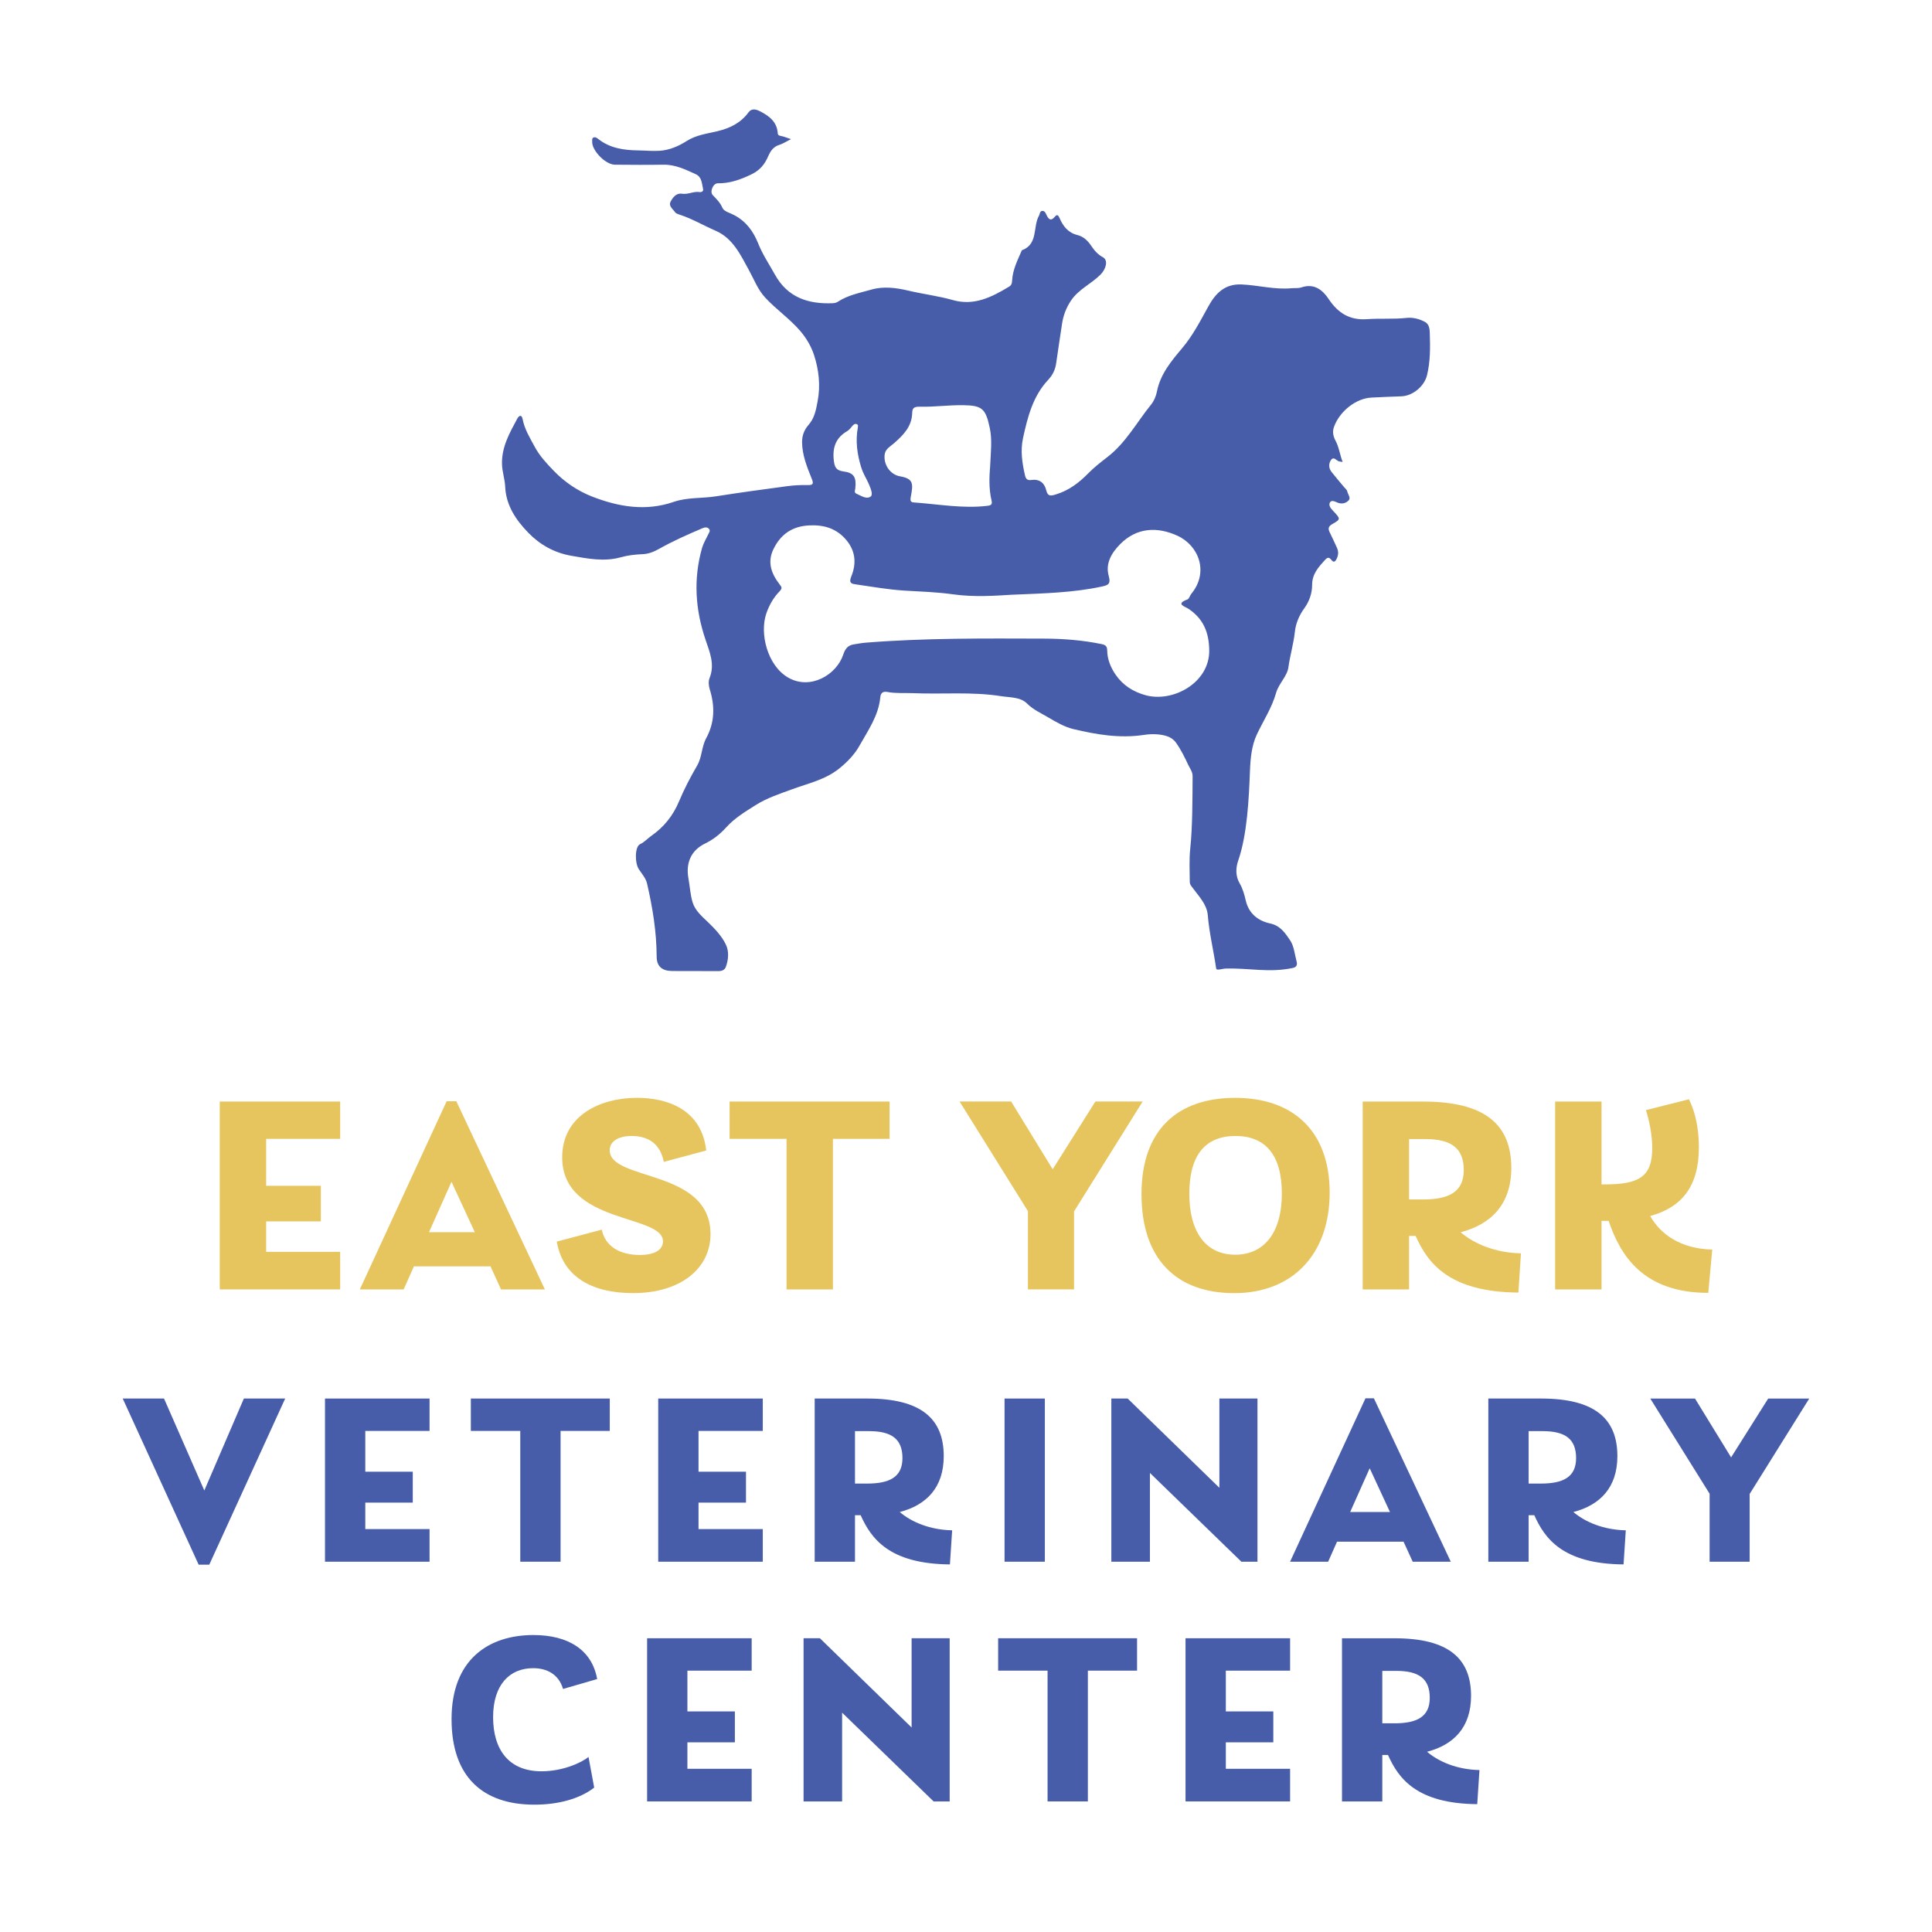 <?xml version="1.0" encoding="UTF-8"?><svg id="Layer_1" xmlns="http://www.w3.org/2000/svg" viewBox="0 0 650 650"><defs><style>.cls-1{fill:#e7c55e;}.cls-2{fill:#475daa;}</style></defs><path class="cls-2" d="m266.09,46.83c-1.6.8-2.68,1.53-3.87,1.9-1.96.61-2.95,1.97-3.72,3.74-1.18,2.73-2.72,4.77-5.77,6.23-3.69,1.77-7.2,3.01-11.26,2.97-1.56-.01-2.76,2.85-1.67,3.98,1.28,1.33,2.49,2.49,3.27,4.31.5,1.17,2.58,1.68,3.98,2.43,3.98,2.12,6.39,5.4,8.07,9.6,1.45,3.64,3.69,6.97,5.61,10.42,4.26,7.69,11.21,9.95,19.43,9.6.57-.02,1.23-.16,1.69-.47,3.48-2.3,7.56-3.03,11.43-4.14,3.96-1.13,8.26-.58,12.15.34,5.03,1.2,10.18,1.8,15.16,3.22,7.13,2.03,13.07-1,18.9-4.52.9-.54.98-1.24,1.03-2.13.21-3.65,1.86-6.84,3.27-10.1,5.6-2.08,3.62-7.92,5.79-11.71.32-.56.19-1.46,1.07-1.53.85-.07,1.15.74,1.41,1.3.73,1.53,1.46,2.27,2.86.61.81-.96,1.18-.36,1.56.5,1.19,2.73,2.83,4.9,5.99,5.69,1.97.49,3.43,1.8,4.64,3.61.98,1.46,2.16,2.91,3.93,3.85,1.89,1,1.08,3.99-.8,5.87-3.14,3.14-7.4,4.93-9.95,8.78-1.59,2.4-2.54,4.92-2.97,7.69-.69,4.45-1.33,8.91-1.99,13.37-.31,2.15-1.17,3.94-2.71,5.58-5.11,5.47-6.87,12.41-8.42,19.48-.95,4.33-.31,8.44.64,12.61.28,1.24.82,1.76,2.09,1.58,2.77-.4,4.46.93,5.08,3.51.5,2.07,1.52,1.86,3.17,1.36,4.38-1.32,7.78-3.89,10.96-7.13,1.94-1.98,4.21-3.75,6.44-5.47,6.23-4.81,9.89-11.73,14.72-17.69.97-1.2,1.64-2.84,1.94-4.37,1.16-5.88,4.85-10.25,8.51-14.6,3.63-4.31,6.14-9.25,8.84-14.12,2.35-4.24,5.46-7.54,11.14-7.28,5.62.25,11.12,1.81,16.79,1.27,1.1-.1,2.29.07,3.3-.27,4.27-1.46,7.12.8,9.18,3.89,3.15,4.73,7.08,7.21,12.91,6.79,4.41-.32,8.86.06,13.29-.42,2.18-.24,4.22.32,6.14,1.3,1.5.77,1.65,2.41,1.69,3.76.15,4.76.22,9.53-.93,14.23-.92,3.75-4.87,7-8.68,7.09-3.32.08-6.64.28-9.97.42-5.23.22-10.78,4.63-12.65,9.87-.6,1.67-.25,3.2.54,4.67,1.16,2.17,1.41,4.6,2.37,7.11-.64-.1-.97-.11-1.26-.2-.87-.28-1.72-1.72-2.61-.5-.88,1.2-.88,2.76.12,4.04,1.36,1.75,2.82,3.42,4.23,5.12.38.46.95.89,1.06,1.41.22,1.03,1.26,2.22.52,3.03-.88.97-2.27,1.39-3.75.8-.81-.32-2-1.01-2.56-.1-.54.88.13,1.95.91,2.72.12.12.23.25.35.37,2.31,2.5,2.37,2.6-.49,4.22-1.41.8-1.46,1.6-.84,2.84.82,1.66,1.59,3.35,2.36,5.03.56,1.21.62,2.36.01,3.66-.54,1.16-1.02,1.57-1.89.47-.75-.96-1.33-.78-2.03,0-2.21,2.45-4.4,4.71-4.4,8.52,0,2.69-.9,5.44-2.62,7.8-1.7,2.33-2.87,5.04-3.18,7.9-.43,4.05-1.63,7.95-2.18,11.99-.41,2.98-3.27,5.49-4.14,8.58-1.43,5.05-4.29,9.35-6.48,14-1.73,3.68-2.14,7.95-2.31,12.16-.36,9.26-.88,21.36-3.96,30.28-.85,2.45-.94,5.2.51,7.68,1.04,1.78,1.57,3.74,2.03,5.73,1.03,4.41,4.15,6.86,8.23,7.73,3.45.74,5.1,3.3,6.7,5.67,1.31,1.94,1.52,4.64,2.16,7.02.3,1.1.15,1.99-1.26,2.28-8.07,1.69-14.45-.02-22.62.2-1.07.03-3.05.77-3.16,0-.86-5.98-2.32-11.87-2.82-17.92-.3-3.68-2.92-6.26-4.96-9.06-.51-.69-1.09-1.22-1.1-2.18-.02-3.75-.24-7.49.16-11.25.77-7.14.75-17.17.79-24.34,0-1.48-.9-2.56-1.46-3.76-1.22-2.61-2.51-5.25-4.19-7.57-1.45-2-3.96-2.54-6.36-2.73-1.52-.12-3.08,0-4.59.23-7.99,1.18-15.79-.15-23.48-1.98-2.97-.71-5.79-2.34-8.46-3.92-2.44-1.45-5.04-2.57-7.17-4.69-2.23-2.22-5.65-1.99-8.65-2.46-9.83-1.57-19.75-.6-29.62-1.02-2.89-.12-5.81.14-8.68-.4-1.56-.29-2.28.34-2.41,1.78-.58,6.2-4.16,11.2-7.04,16.35-1.57,2.8-3.98,5.37-6.74,7.59-4.75,3.82-10.39,4.99-15.8,6.98-4.21,1.55-8.53,2.93-12.34,5.35-3.47,2.2-7.04,4.32-9.86,7.44-2.05,2.26-4.35,4.13-7.18,5.5-4.73,2.3-6.53,6.54-5.59,11.74.48,2.68.63,5.45,1.4,8.03.84,2.79,3.16,4.75,5.2,6.7,2.34,2.24,4.58,4.63,5.97,7.46,1.13,2.3.93,5.12-.01,7.63-.37.99-1.35,1.37-2.52,1.36-5.2-.06-10.41.03-15.61-.04-3.36-.04-5.11-1.61-5.12-4.83-.03-8.33-1.36-16.46-3.22-24.54-.43-1.86-1.71-3.27-2.74-4.8-1.45-2.14-1.4-7.67.36-8.49,1.53-.71,2.53-1.93,3.83-2.83,4.22-2.93,7.31-6.83,9.27-11.52,1.76-4.2,3.85-8.21,6.13-12.12,1.66-2.87,1.46-6.29,3.02-9.16,2.89-5.31,2.99-10.8,1.21-16.48-.37-1.17-.5-2.7-.06-3.79,1.86-4.59.03-8.77-1.36-12.89-3.46-10.2-4.12-20.45-1.18-30.84.46-1.61,1.37-3.1,2.11-4.63.3-.62.79-1.26.2-1.87-.6-.62-1.38-.5-2.14-.18-4.98,2.11-9.93,4.31-14.64,6.96-1.77,1-3.56,1.7-5.5,1.77-2.49.1-4.97.38-7.33,1.04-5.65,1.58-11.08.47-16.65-.49-5.78-1-10.64-3.77-14.5-7.76-4.1-4.23-7.51-9.15-7.78-15.56-.11-2.52-1.01-4.95-1.07-7.56-.13-5.77,2.58-10.48,5.15-15.27.6-1.12,1.49-1.42,1.79.15.66,3.46,2.51,6.42,4.12,9.41,1.62,3.01,4.01,5.57,6.4,8.04,3.68,3.8,8.06,6.76,12.9,8.64,8.87,3.45,18.03,5.02,27.42,1.77,4.58-1.58,9.45-1.12,14.15-1.86,7.98-1.26,15.99-2.35,24-3.42,2.27-.3,4.59-.43,6.89-.37,2.11.05,1.98-.67,1.34-2.27-1.57-3.91-3.16-7.82-3.2-12.18-.02-2.31.81-4.25,2.17-5.79,2.06-2.34,2.53-5.15,3.06-7.95,1.01-5.3.43-10.59-1.23-15.63-.96-2.91-2.57-5.65-4.67-8.09-3.56-4.14-8.1-7.21-11.77-11.2-2.45-2.66-3.7-6.03-5.4-9.13-2.86-5.22-5.45-10.82-11.25-13.33-3.97-1.71-7.7-3.94-11.81-5.31-.64-.21-1.45-.42-1.79-.9-.76-1.06-2.28-2.1-1.57-3.51.72-1.44,1.9-3.03,3.86-2.73,2.07.32,3.91-.89,5.94-.56.65.1,1.34-.29,1.16-1-.45-1.84-.36-4.05-2.49-5.02-3.46-1.57-6.87-3.26-10.85-3.19-5.46.09-10.92.05-16.37,0-3.12-.03-7.73-4.77-7.6-7.73.02-.48-.14-1.11.38-1.38.59-.3,1.13.04,1.62.43,3.94,3.12,8.52,3.8,13.41,3.87,2.42.03,4.86.29,7.29.13,3.35-.22,6.37-1.56,9.15-3.32,3.17-2.01,6.82-2.44,10.3-3.27,4.25-1.02,7.82-2.78,10.44-6.34,1.1-1.5,2.62-.99,3.88-.35,3.03,1.54,5.67,3.5,5.95,7.31.06.82.52.87,1.16,1,.9.18,1.76.54,3.28,1.04Zm74.14,153.27c-5.32.32-12.46.86-19.62-.15-5.4-.76-10.86-.93-16.31-1.25-5.43-.33-10.83-1.3-16.23-2.07-1.41-.2-2.64-.32-1.67-2.68,1.72-4.19,1.52-8.43-1.61-12.19-3.27-3.93-7.45-5.22-12.43-5-5.74.25-9.7,2.94-12.15,8.01-2.15,4.44-.66,8.29,2.1,11.86.73.94.95,1.29-.11,2.39-1.95,2.03-3.36,4.47-4.35,7.28-2.38,6.75.31,17.63,7.33,21.67,7.55,4.34,16.29-1.05,18.49-7.67.65-1.94,1.51-3.16,3.48-3.49,1.43-.24,2.86-.5,4.3-.61,19.84-1.57,39.71-1.41,59.59-1.35,6.59.02,13.1.51,19.56,1.84,1.36.28,1.88.75,1.9,2.12.04,3.06,1.23,5.87,2.89,8.26,2.41,3.47,5.83,5.67,10.04,6.83,9.18,2.52,21.47-4.17,21.4-14.99-.04-6.05-1.93-10.73-7-14.1-1.14-.76-4.49-1.61-.32-3.14.57-.21.78-1.27,1.27-1.86,6.01-7.26,2.58-16.27-4.67-19.58-6.6-3.01-13.59-2.91-19.3,2.9-2.93,2.98-4.95,6.5-3.79,10.65.81,2.88-.38,3.13-2.5,3.59-9.39,2.01-18.93,2.26-30.3,2.73Zm-7.15-42.57c.28-5.71.76-9.54-.07-13.49-1.37-6.5-2.5-7.63-8.93-7.72-4.86-.07-9.69.62-14.52.51-2.02-.05-2.62.42-2.66,2.09-.11,4.53-2.89,7.36-6.02,10.12-1.21,1.06-2.94,1.95-3.22,3.73-.52,3.39,1.73,6.89,5.14,7.48,4.58.79,4.46,2.53,3.63,6.88-.3,1.56.05,1.84,1.15,1.92,8.21.58,16.38,2.12,24.68,1.12,1.29-.16,1.62-.56,1.34-1.75-1-4.2-.71-8.46-.53-10.89Zm-44.48-13.7c.01-.32.28-.9-.4-1.15-.55-.2-.96.1-1.33.51-.57.63-1.07,1.41-1.78,1.82-3.81,2.2-5.04,5.39-4.58,9.73.25,2.33.72,3.53,3.24,3.86,3.54.46,4.42,1.94,4.01,5.69-.07.65-.48,1.46.37,1.81,1.54.63,3.29,1.98,4.76.98.9-.61.12-2.51-.38-3.75-.48-1.18-1.09-2.31-1.67-3.44-.46-.9-.84-1.8-1.14-2.79-1.3-4.31-1.93-8.63-1.09-13.27Z"/><path class="cls-1" d="m114.45,383.15h-24.9v15.8h18.39v11.97h-18.39v10.25h24.9v12.64h-40.51v-63.21h40.51v12.55Z"/><path class="cls-1" d="m168.56,433.81l-3.54-7.76h-25.76l-3.45,7.76h-14.75l29.21-63.31h3.26l29.79,63.31h-14.75Zm-24.23-19.25h15.42l-7.85-16.95-7.57,16.95Z"/><path class="cls-1" d="m187.33,417.72l15.13-4.02c1.15,5.55,5.94,8.52,12.83,8.52,4.6,0,7.76-1.53,7.76-4.6,0-9.2-33.91-5.65-33.91-28.25,0-13.98,12.64-20.02,25.19-20.02,10.25,0,21.74,3.93,23.27,17.72l-14.27,3.83c-1.15-5.75-4.79-8.72-10.92-8.72-3.83,0-7.28,1.53-7.28,4.79,0,10.54,33.91,6.13,33.91,28.25,0,11.4-9.87,19.83-26.05,19.83-13.98,0-23.66-5.56-25.67-17.34Z"/><path class="cls-1" d="m299.29,370.6v12.55h-19.06v50.67h-15.61v-50.67h-19.16v-12.55h53.83Z"/><path class="cls-1" d="m384.43,370.6l-23.08,36.97v26.24h-15.52v-26.34l-22.99-36.88h17.34l13.98,22.8,14.37-22.8h15.9Z"/><path class="cls-1" d="m384.04,401.73c0-21.65,12.16-32.37,31.51-32.37s31.8,11.01,31.8,31.89-12.64,33.81-32.09,33.81-31.22-11.4-31.22-33.33Zm47.22-.19c0-13.12-5.65-19.35-15.61-19.35s-15.52,6.23-15.52,19.44,5.84,20.5,15.42,20.5,15.71-7.18,15.71-20.59Z"/><path class="cls-1" d="m511.71,421.65l-.86,13.22c-23.56-.19-30.55-10.06-34.58-19.06h-2.2v18.01h-15.61v-63.21h20.4c20.88,0,29.6,7.85,29.6,22.32,0,12.16-6.7,18.96-17.05,21.65,4.6,3.93,11.69,6.9,20.31,7.09Zm-37.64-38.41v20.3h4.69c8.52,0,13.7-2.39,13.7-9.87s-4.31-10.44-12.93-10.44h-5.46Z"/><path class="cls-1" d="m576.07,420.41l-1.34,14.56c-21.84,0-29.6-12.55-33.52-24.23h-2.39v23.08h-15.61v-63.21h15.61v27.87h1.15c11.4,0,15.9-2.59,15.9-12.07,0-3.06-.38-7.28-2.11-12.93l14.46-3.64c.96,1.92,3.35,7.18,3.35,16.19,0,13.22-5.84,20.21-16.38,23.08,3.35,5.94,9.96,11.01,20.88,11.3Z"/><path class="cls-2" d="m82.06,470.52h13.89l-25.54,55.89h-3.58l-25.54-55.89h13.89l13.56,30.94,13.31-30.94Z"/><path class="cls-2" d="m144.52,481.42h-21.62v13.72h15.97v10.4h-15.97v8.9h21.62v10.98h-35.18v-54.9h35.18v10.9Z"/><path class="cls-2" d="m205.15,470.52v10.9h-16.55v44h-13.56v-44h-16.63v-10.9h46.74Z"/><path class="cls-2" d="m256.63,481.42h-21.62v13.72h15.97v10.4h-15.97v8.9h21.62v10.98h-35.18v-54.9h35.18v10.9Z"/><path class="cls-2" d="m320.34,514.85l-.75,11.48c-20.46-.17-26.53-8.73-30.03-16.55h-1.91v15.64h-13.56v-54.9h17.72c18.13,0,25.7,6.82,25.7,19.38,0,10.56-5.82,16.47-14.8,18.8,3.99,3.41,10.15,5.99,17.63,6.16Zm-32.69-33.35v17.63h4.08c7.4,0,11.89-2.08,11.89-8.57s-3.74-9.07-11.23-9.07h-4.74Z"/><path class="cls-2" d="m337.97,525.42v-54.9h13.56v54.9h-13.56Z"/><path class="cls-2" d="m410.25,470.52h12.81v54.9h-5.41l-30.77-29.86v29.86h-12.98v-54.9h5.49l30.86,30.03v-30.03Z"/><path class="cls-2" d="m475.29,525.42l-3.08-6.74h-22.38l-2.99,6.74h-12.81l25.37-54.98h2.83l25.87,54.98h-12.81Zm-21.04-16.72h13.39l-6.82-14.72-6.57,14.72Z"/><path class="cls-2" d="m546.98,514.85l-.75,11.48c-20.46-.17-26.53-8.73-30.03-16.55h-1.91v15.64h-13.56v-54.9h17.72c18.13,0,25.7,6.82,25.7,19.38,0,10.56-5.82,16.47-14.8,18.8,3.99,3.41,10.15,5.99,17.63,6.16Zm-32.69-33.35v17.63h4.08c7.4,0,11.89-2.08,11.89-8.57s-3.74-9.07-11.23-9.07h-4.74Z"/><path class="cls-2" d="m608.7,470.52l-20.05,32.11v22.79h-13.47v-22.87l-19.96-32.02h15.05l12.14,19.79,12.48-19.79h13.81Z"/><path class="cls-2" d="m151.92,578.37c0-20.13,12.56-28.28,27.53-28.28,11.73,0,19.71,4.99,21.46,14.81l-11.48,3.33c-1.5-5.07-5.57-6.99-10.06-6.99-7.9,0-13.47,5.57-13.47,16.47s5.24,18.22,16.3,18.22c7.15,0,13.47-2.91,15.8-4.82l1.91,10.31c-4.82,3.74-11.98,5.74-20.13,5.74-17.22,0-27.86-9.23-27.86-28.78Z"/><path class="cls-2" d="m252.89,562.07h-21.62v13.72h15.97v10.4h-15.97v8.9h21.62v10.98h-35.18v-54.9h35.18v10.9Z"/><path class="cls-2" d="m306.7,551.17h12.81v54.9h-5.41l-30.78-29.86v29.86h-12.97v-54.9h5.49l30.86,30.03v-30.03Z"/><path class="cls-2" d="m382.55,551.17v10.9h-16.55v44h-13.56v-44h-16.63v-10.9h46.74Z"/><path class="cls-2" d="m434.04,562.07h-21.62v13.72h15.97v10.4h-15.97v8.9h21.62v10.98h-35.18v-54.9h35.18v10.9Z"/><path class="cls-2" d="m497.75,595.51l-.75,11.48c-20.46-.17-26.53-8.73-30.03-16.55h-1.91v15.64h-13.56v-54.9h17.72c18.13,0,25.7,6.82,25.7,19.38,0,10.56-5.82,16.47-14.8,18.8,3.99,3.41,10.15,5.99,17.63,6.16Zm-32.69-33.35v17.63h4.08c7.4,0,11.89-2.08,11.89-8.57s-3.74-9.07-11.23-9.07h-4.74Z"/></svg>